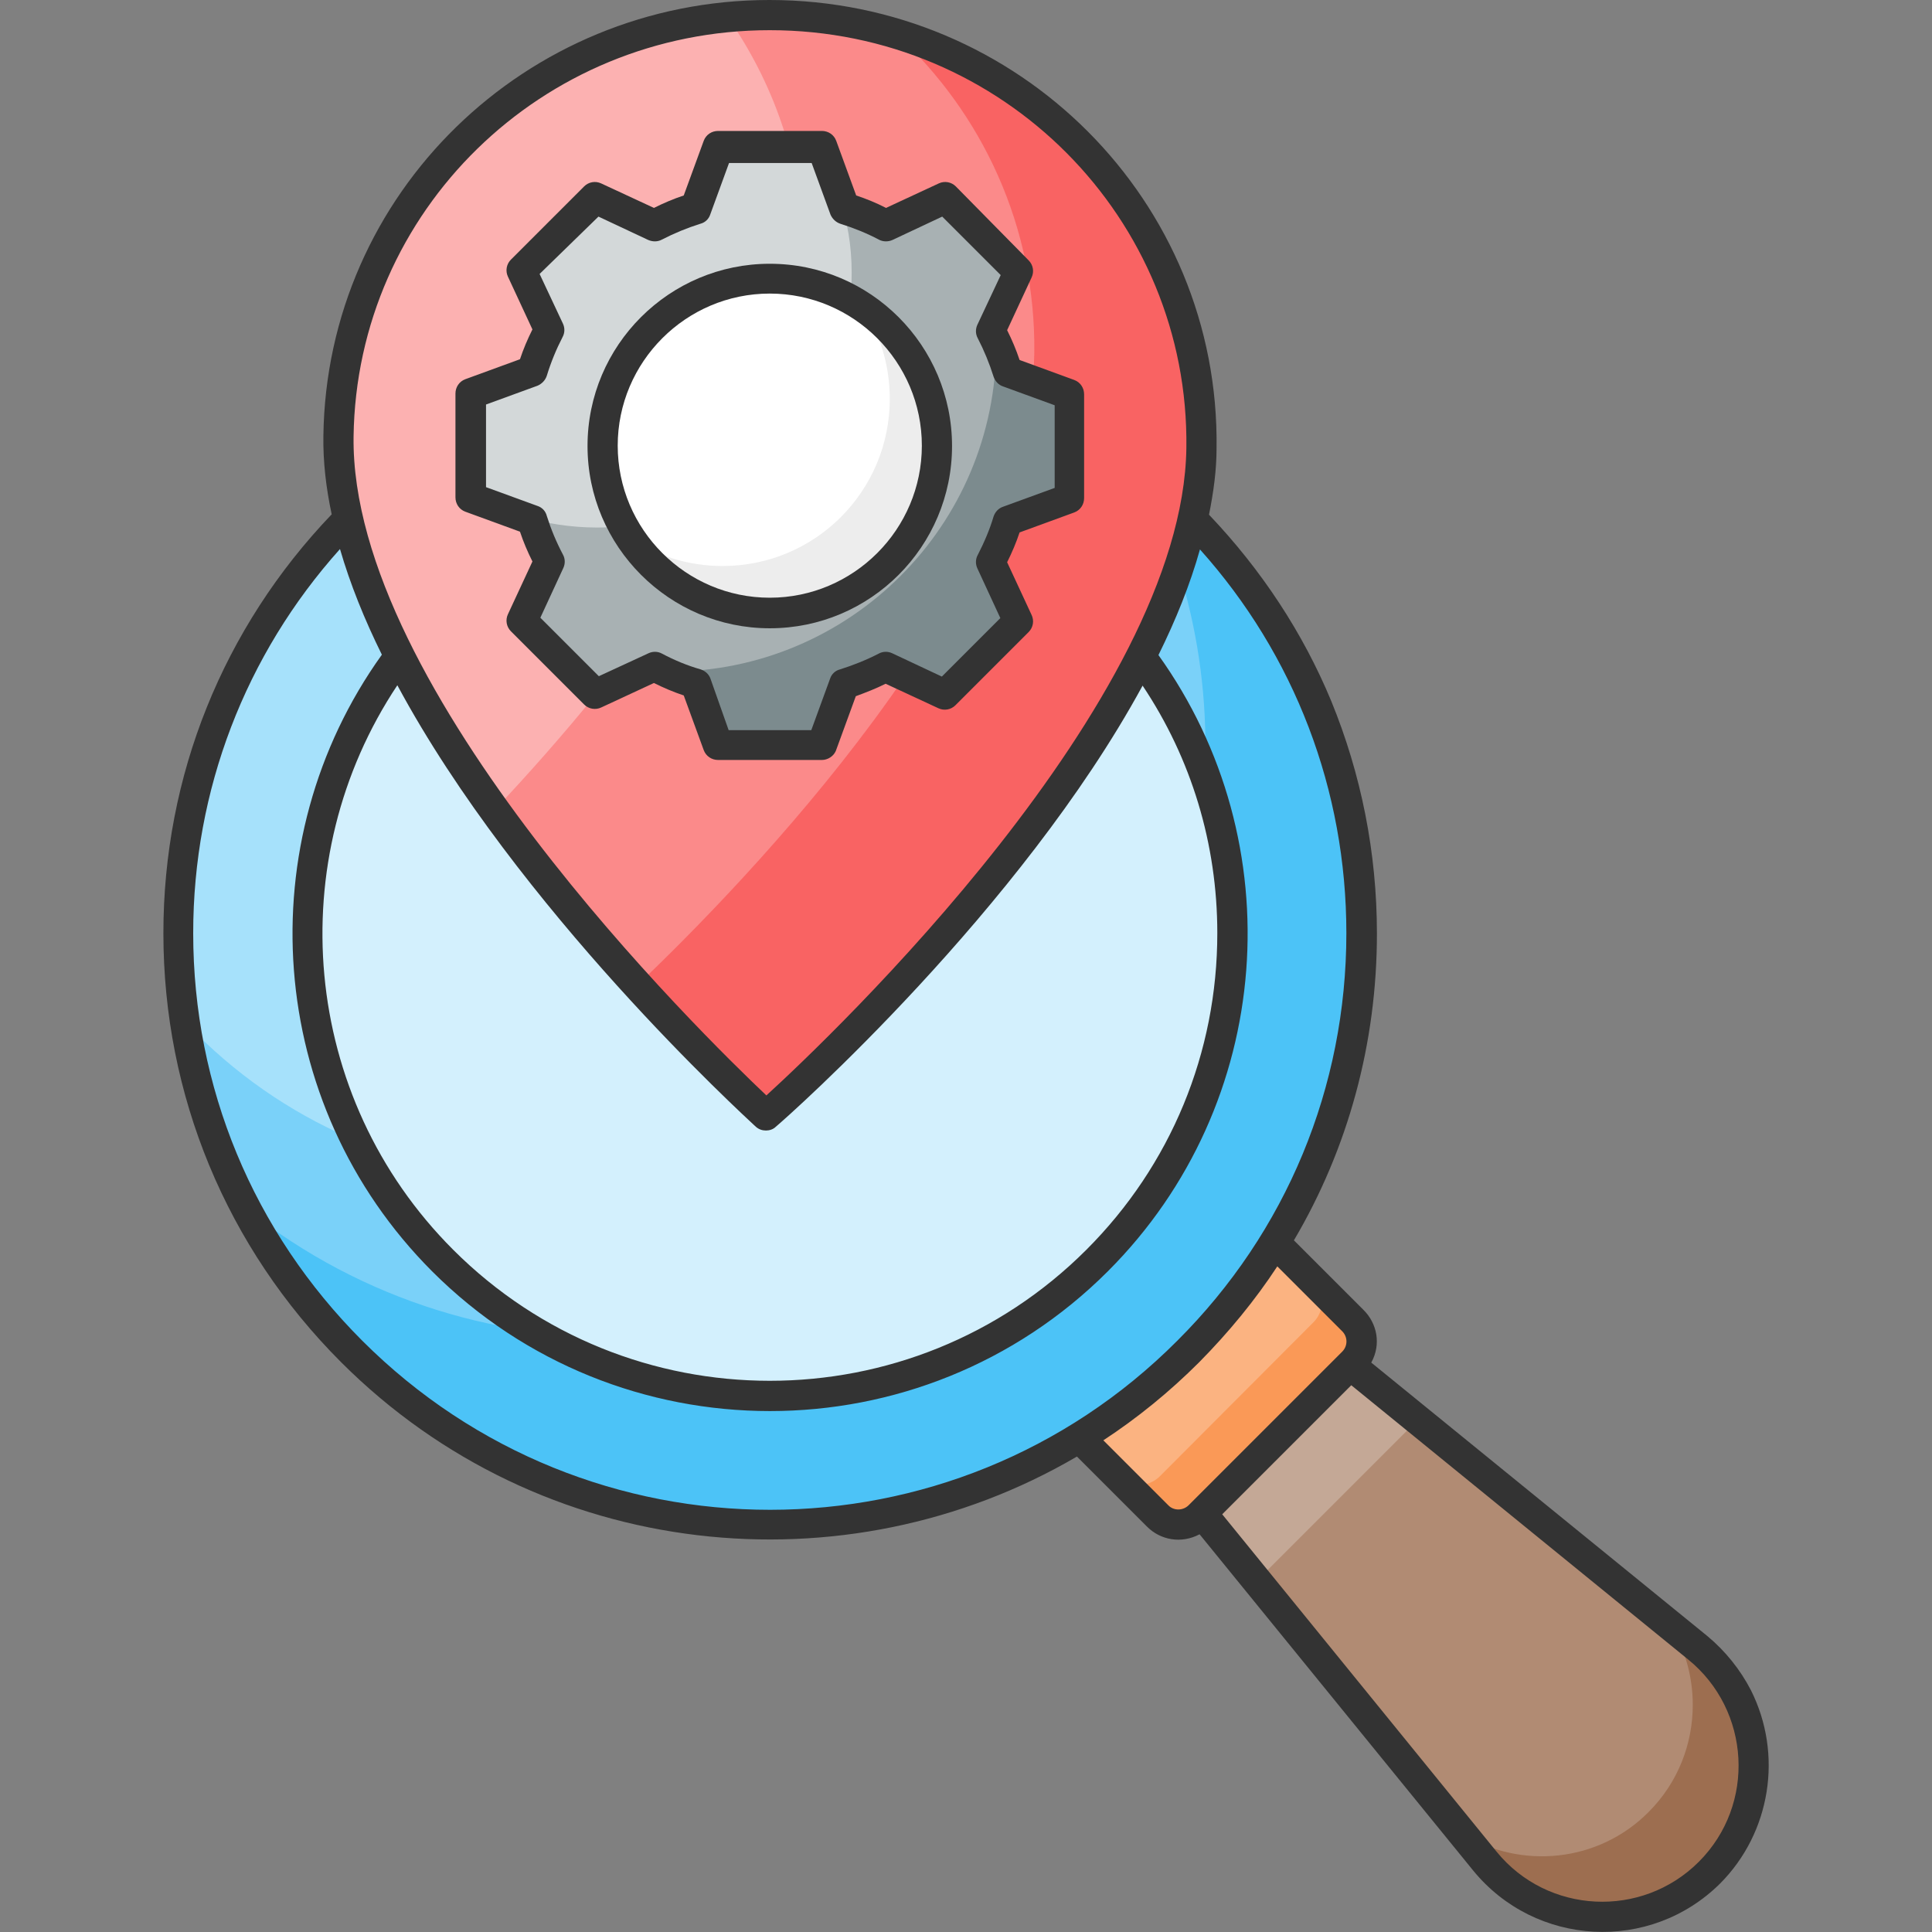 <svg xmlns="http://www.w3.org/2000/svg" xmlns:xlink="http://www.w3.org/1999/xlink" width="800px" height="800px" viewBox="0 0 512 512" id="Layer_1" xml:space="preserve"><rect x="0" y="0" width="512" height="512" fill="#808080" stroke="none"/><style type="text/css">	.st0{fill:#B18B73;}	.st1{fill:#C4A896;}	.st2{fill:#9D6E50;}	.st3{fill:#FBB381;}	.st4{fill:#FA9957;}	.st5{fill:none;}	.st6{fill:#7AD1F9;}	.st7{fill:#A6E1FB;}	.st8{fill:#4CC3F7;}	.st9{fill:#D3F0FD;}	.st10{fill:#FB8A8A;}	.st11{fill:#FCB1B1;}	.st12{fill:#F96363;}	.st13{fill:#333333;}	.st14{fill:#A8B1B3;}	.st15{fill:#D3D8D9;}	.st16{fill:#7C8B8E;}	.st17{fill:#FFFFFF;}	.st18{fill:#EDEDED;}</style><g><g><g><path class="st0" d="M449.9,436.7L321.8,332.4L289.2,365l104.3,128.2c15,18.5,42.7,19.9,59.5,3.1l0,0     C469.8,479.4,468.4,451.7,449.9,436.7z"></path></g><g><g><polygon class="st1" points="375.7,376.3 333.1,418.9 289.2,365 321.8,332.4     "></polygon></g></g><g><path class="st2" d="M464.8,467.9c0,10.2-3.9,20.5-11.8,28.4c-16.8,16.8-44.5,15.4-59.5-3l-5.8-7.2c15.3,9.3,35.8,7.6,49.2-5.9     c7.9-7.9,11.7-18.2,11.7-28.4c0-7.2-1.9-14.4-5.7-20.7l7.1,5.8C459.8,444.7,464.8,456.2,464.8,467.9z"></path></g><g><g><path class="st3" d="M332.3,323.8l26.2,26.2c3,3,3,8,0,11l-40.7,40.7c-3,3-8,3-11,0l-26.2-26.2L332.3,323.8z"></path></g></g><g><g><path class="st4" d="M358.5,361l-40.7,40.8c-3.1,3-8,3-11.1,0l-10.5-10.5c3.1,3,8,3,11.1,0l40.7-40.8c3.1-3,3.1-8,0-11      l10.5,10.5C361.6,353,361.6,358,358.5,361z"></path></g></g><g><g><path class="st5" d="M332.3,323.8l26.2,26.2c3,3,3,8,0,11l-40.7,40.7c-3,3-8,3-11,0l-26.2-26.2L332.3,323.8z"></path></g></g><g><ellipse class="st6" cx="204.1" cy="247.3" rx="156.8" ry="156.8" transform="matrix(0.707 -0.707 0.707 0.707 -115.11 216.73)"></ellipse></g><g><path class="st7" d="M239,273.7c-51.7,51.7-135.5,51.7-187.2,0c-1-1-1.9-2-2.8-3c-7.2-47.5,7.6-97.7,44.2-134.3     c42-42,101.8-55.1,155-39.6C290.5,148.9,287.3,225.4,239,273.7z"></path></g><g><path class="st8" d="M314.9,358.2c-61.2,61.3-160.5,61.3-221.7,0c-11.4-11.5-20.7-24.3-27.9-37.8c61.5,48.9,151.3,44.9,208.2-12     c49.8-49.8,59.1-124.6,28-183.7c4.6,3.6,9.1,7.6,13.3,11.9C376.2,197.7,376.2,296.9,314.9,358.2z"></path></g><g><ellipse class="st9" cx="204.1" cy="247.3" rx="122.7" ry="122.7" transform="matrix(0.707 -0.707 0.707 0.707 -115.11 216.73)"></ellipse></g><g><path class="st10" d="M89.7,115.6c-1,76.4,113.4,180,113.4,180s114.3-100.5,115.3-177C319.2,56.2,268.7,4.9,205.5,4     S90.5,53.1,89.7,115.6z"></path></g><g><path class="st11" d="M213.1,70.3c-0.7,49.2-48.2,108.4-82,144.3c-22.7-31.5-41.8-67.6-41.4-99C90.5,57.4,135.5,10,192.8,4.5     C205.9,23.2,213.4,45.9,213.1,70.3z"></path></g><g><path class="st12" d="M318.4,118.7c-1,76.4-115.3,176.9-115.3,176.9s-15-13.6-34.1-34.6c28-26.7,104.3-105.1,105.1-167.5     c0.4-33.4-13.8-63.6-36.8-84.7C284.8,23.1,319.1,67.1,318.4,118.7z"></path></g><path class="st13" d="M464,447.9c-2.8-5.4-6.7-10.3-11.5-14.3l-89.1-72.5c2.7-4.9,1.5-10.4-2-13.9l-18.5-18.5    c14.4-24.4,22-52.3,22-81.3c0-21.5-4.2-42.3-12.1-61.6c-7.5-18.1-18.5-34.8-32.4-49.4c1.2-6,2-11.8,2-17.6    C323.3,53.4,270.1,0,203.9,0C139.4,0,86.5,51.2,85.7,115.6c-0.1,6.7,0.7,13.7,2.2,20.7c-28.8,30.1-44.6,69.3-44.6,111    c0,42.9,16.7,83.3,47.1,113.7c53,53,133.7,60.9,195,25l18.6,18.6c3.5,3.5,9,4.6,13.9,2l72.5,89.1c16.5,20.2,46.9,21.9,65.5,3.4    C469.2,485.7,472.6,465,464,447.9z M204,8c61.9,0,111.2,50,110.4,110.7c-0.9,67.3-94.1,155.9-111.3,171.6    C186.1,274.2,92.8,183,93.7,115.7C94.5,55.9,143.6,8,204,8z M302.8,181.7c12.9,19.3,19.8,41.9,19.8,65.6    c0,31.7-12.3,61.5-34.7,83.9c-46.3,46.3-121.5,46.3-167.8,0c-40.6-40.6-45.5-103.5-14.8-149.6c31.9,59.3,91.6,113.8,95,117    c0.8,0.7,1.7,1,2.7,1c0.9,0,1.9-0.3,2.6-1C209.2,295.6,270.5,241.1,302.8,181.7z M96,355.3c-28.9-28.9-44.8-67.2-44.8-108    c0-37.9,13.8-73.8,38.9-101.8c2.7,9.3,6.5,18.7,11.1,28C65.7,223,70.1,292.4,114.5,336.9c49.4,49.4,129.7,49.4,179.1,0    c44.4-44.4,48.9-113.8,13.4-163.3c4.6-9.3,8.4-18.7,11-28c25.1,28,38.8,63.8,38.8,101.7c0,40.8-15.9,79.2-44.8,108    C252.5,415,155.8,415.1,96,355.3z M309.6,398.9l-17.2-17.2c9-5.9,17.5-12.8,25.4-20.7c7.8-7.9,14.8-16.4,20.7-25.4l17.2,17.2    c1.5,1.5,1.5,3.9,0,5.4L315,398.9C313.5,400.4,311,400.4,309.6,398.9z M450.2,493.4c-15.1,15.1-40.1,13.9-53.6-2.7l-72.7-89.4    l34.2-34.2l89.3,72.7C463.9,453.2,465.4,478.2,450.2,493.4z"></path></g><g><g><g><g><path class="st14" d="M267,137.8c-1.2,3.8-2.7,7.4-4.5,10.9l7.3,15.7l-19.4,19.4l-15.7-7.3c-3.5,1.8-7.1,3.3-10.9,4.5       l-5.9,16.3h-27.5l-5.9-16.3c-3.8-1.2-7.4-2.7-10.9-4.5l-15.7,7.3l-19.4-19.4l7.3-15.7c-1.8-3.5-3.3-7.1-4.5-10.9l-16.3-5.9       v-27.5l16.3-5.9c1.2-3.8,2.7-7.4,4.5-10.9l-7.3-15.7l19.4-19.4l15.7,7.3c3.5-1.8,7.1-3.4,10.9-4.5l5.9-16.3h27.5l5.9,16.3       c3.8,1.2,7.4,2.7,10.9,4.5l15.8-7.3l19.4,19.4l-7.3,15.8c1.8,3.5,3.4,7.1,4.5,10.9l16.3,5.9v27.5L267,137.8z"></path></g></g><g><path class="st15" d="M225.7,72.3c0,37.3-30.2,67.5-67.5,67.5c-7,0-13.7-1.1-20.1-3c0,0,0,0-0.1,0c-2.1-0.6-4.1-1.4-6.1-2.2      c0,0,0,0-0.1,0c-2.5-1-4.9-2.2-7.2-3.6v-26.5l16.3-5.9c1.2-3.8,2.7-7.4,4.5-10.9l-7.3-15.7l19.5-19.4l15.7,7.3      c3.5-1.8,7.1-3.3,10.9-4.5l5.9-16.3h26.5c1.4,2.5,2.7,5,3.7,7.6c0.7,1.8,1.4,3.6,2,5.5C224.6,58.4,225.7,65.2,225.7,72.3z"></path></g><g><g><path class="st16" d="M267,137.8c-1.2,3.8-2.7,7.4-4.5,10.9l7.3,15.7L250.4,184l-15.7-7.3c-3.5,1.8-7.1,3.3-10.9,4.5l-5.9,16.3       h-27.5l-5.9-16.3c-2.8-0.9-5.6-2-8.3-3.2c0.4,0,0.8,0,1.2,0c47.8,0,86.6-38.7,86.6-86.6c0-0.4,0-0.8,0-1.2       c1.3,2.7,2.3,5.4,3.2,8.3l16.3,5.9v27.5L267,137.8z"></path></g></g><g><path class="st17" d="M248.3,118.1c0,24.5-19.8,44.3-44.3,44.3c-24.5,0-44.3-19.8-44.3-44.3c0-24.5,19.8-44.3,44.3-44.3      C228.5,73.8,248.3,93.7,248.3,118.1z"></path></g><g><path class="st18" d="M248.3,118.1c0,24.5-19.8,44.3-44.4,44.3c-15.4,0-29-7.9-36.9-19.8c7,4.7,15.4,7.4,24.5,7.4      c24.5,0,44.3-19.8,44.3-44.3c0-9.1-2.7-17.5-7.4-24.5C240.5,89.1,248.3,102.7,248.3,118.1z"></path></g><g><g><path class="st13" d="M217.8,201.4h-27.5c-1.7,0-3.2-1-3.8-2.6l-5.3-14.5c-2.7-0.9-5.3-2-7.9-3.3l-14,6.5       c-1.5,0.7-3.3,0.4-4.5-0.8l-19.4-19.4c-1.2-1.2-1.5-3-0.8-4.5l6.5-14c-1.3-2.6-2.4-5.2-3.3-7.9l-14.5-5.3       c-1.6-0.6-2.6-2.1-2.6-3.8v-27.5c0-1.7,1-3.2,2.6-3.8l14.5-5.3c0.9-2.7,2-5.3,3.3-7.9l-6.5-14c-0.7-1.5-0.4-3.3,0.8-4.5       l19.4-19.4c1.2-1.2,3-1.5,4.5-0.8l14,6.5c2.6-1.3,5.2-2.4,7.9-3.3l5.3-14.5c0.6-1.6,2.1-2.6,3.8-2.6h27.5c1.7,0,3.2,1,3.8,2.6       l5.3,14.5c2.7,0.9,5.4,2,7.9,3.3l14-6.5c1.5-0.7,3.3-0.4,4.5,0.8L272.6,69c1.2,1.2,1.5,3,0.8,4.5l-6.5,14       c1.3,2.6,2.4,5.2,3.3,7.9l14.5,5.3c1.6,0.6,2.6,2.1,2.6,3.8v27.5c0,1.7-1,3.2-2.6,3.8l-14.5,5.3c-0.9,2.7-2,5.3-3.3,7.9l6.5,14       c0.7,1.5,0.4,3.3-0.8,4.5l-19.4,19.4c-1.2,1.2-3,1.5-4.5,0.8l-14-6.5c-2.6,1.3-5.2,2.3-7.9,3.3l-5.3,14.5       C220.9,200.4,219.4,201.4,217.8,201.4z M193.1,193.5H215l5-13.7c0.4-1.2,1.4-2.1,2.6-2.4c3.5-1.1,7-2.5,10.3-4.2       c1.1-0.6,2.4-0.6,3.5-0.1l13.2,6.2l15.5-15.5l-6.1-13.2c-0.5-1.1-0.5-2.4,0.1-3.5c1.7-3.3,3.2-6.8,4.2-10.2       c0.4-1.2,1.3-2.2,2.5-2.6l13.7-5v-21.9l-13.7-5c-1.2-0.4-2.1-1.4-2.5-2.6c-1.1-3.5-2.5-6.9-4.2-10.2c-0.6-1.1-0.6-2.4-0.1-3.5       l6.2-13.2l-15.5-15.5l-13.2,6.2c-1.1,0.5-2.5,0.5-3.6-0.1c-3.2-1.7-6.7-3.1-10.2-4.2c-1.2-0.4-2.1-1.3-2.6-2.4l-5-13.7h-21.9       l-5,13.7c-0.4,1.2-1.4,2.1-2.6,2.4c-3.5,1.1-6.9,2.5-10.2,4.2c-1.1,0.6-2.4,0.6-3.6,0.1l-13.2-6.2L143,72.6l6.2,13.2       c0.5,1.1,0.5,2.4-0.1,3.5c-1.7,3.3-3.1,6.7-4.2,10.3c-0.4,1.2-1.3,2.1-2.4,2.6l-13.7,5v21.9l13.7,5c1.2,0.4,2.1,1.4,2.4,2.6       c1.1,3.5,2.5,6.9,4.3,10.3c0.6,1.1,0.6,2.4,0.1,3.5l-6.1,13.2l15.5,15.5l13.2-6.1c1.1-0.5,2.4-0.5,3.5,0.1       c3.4,1.8,6.8,3.2,10.3,4.2c1.2,0.4,2.2,1.3,2.6,2.5L193.1,193.5z"></path></g></g></g><g><path class="st13" d="M204,166.5c-26.6,0-48.3-21.7-48.3-48.3c0-26.7,21.7-48.3,48.3-48.3c26.7,0,48.3,21.7,48.3,48.3     C252.3,144.8,230.7,166.5,204,166.5z M204,77.8c-22.2,0-40.3,18.1-40.3,40.3c0,22.2,18.1,40.3,40.3,40.3     c22.2,0,40.3-18.1,40.3-40.3C244.3,95.9,226.2,77.8,204,77.8z"></path></g></g></g></svg>